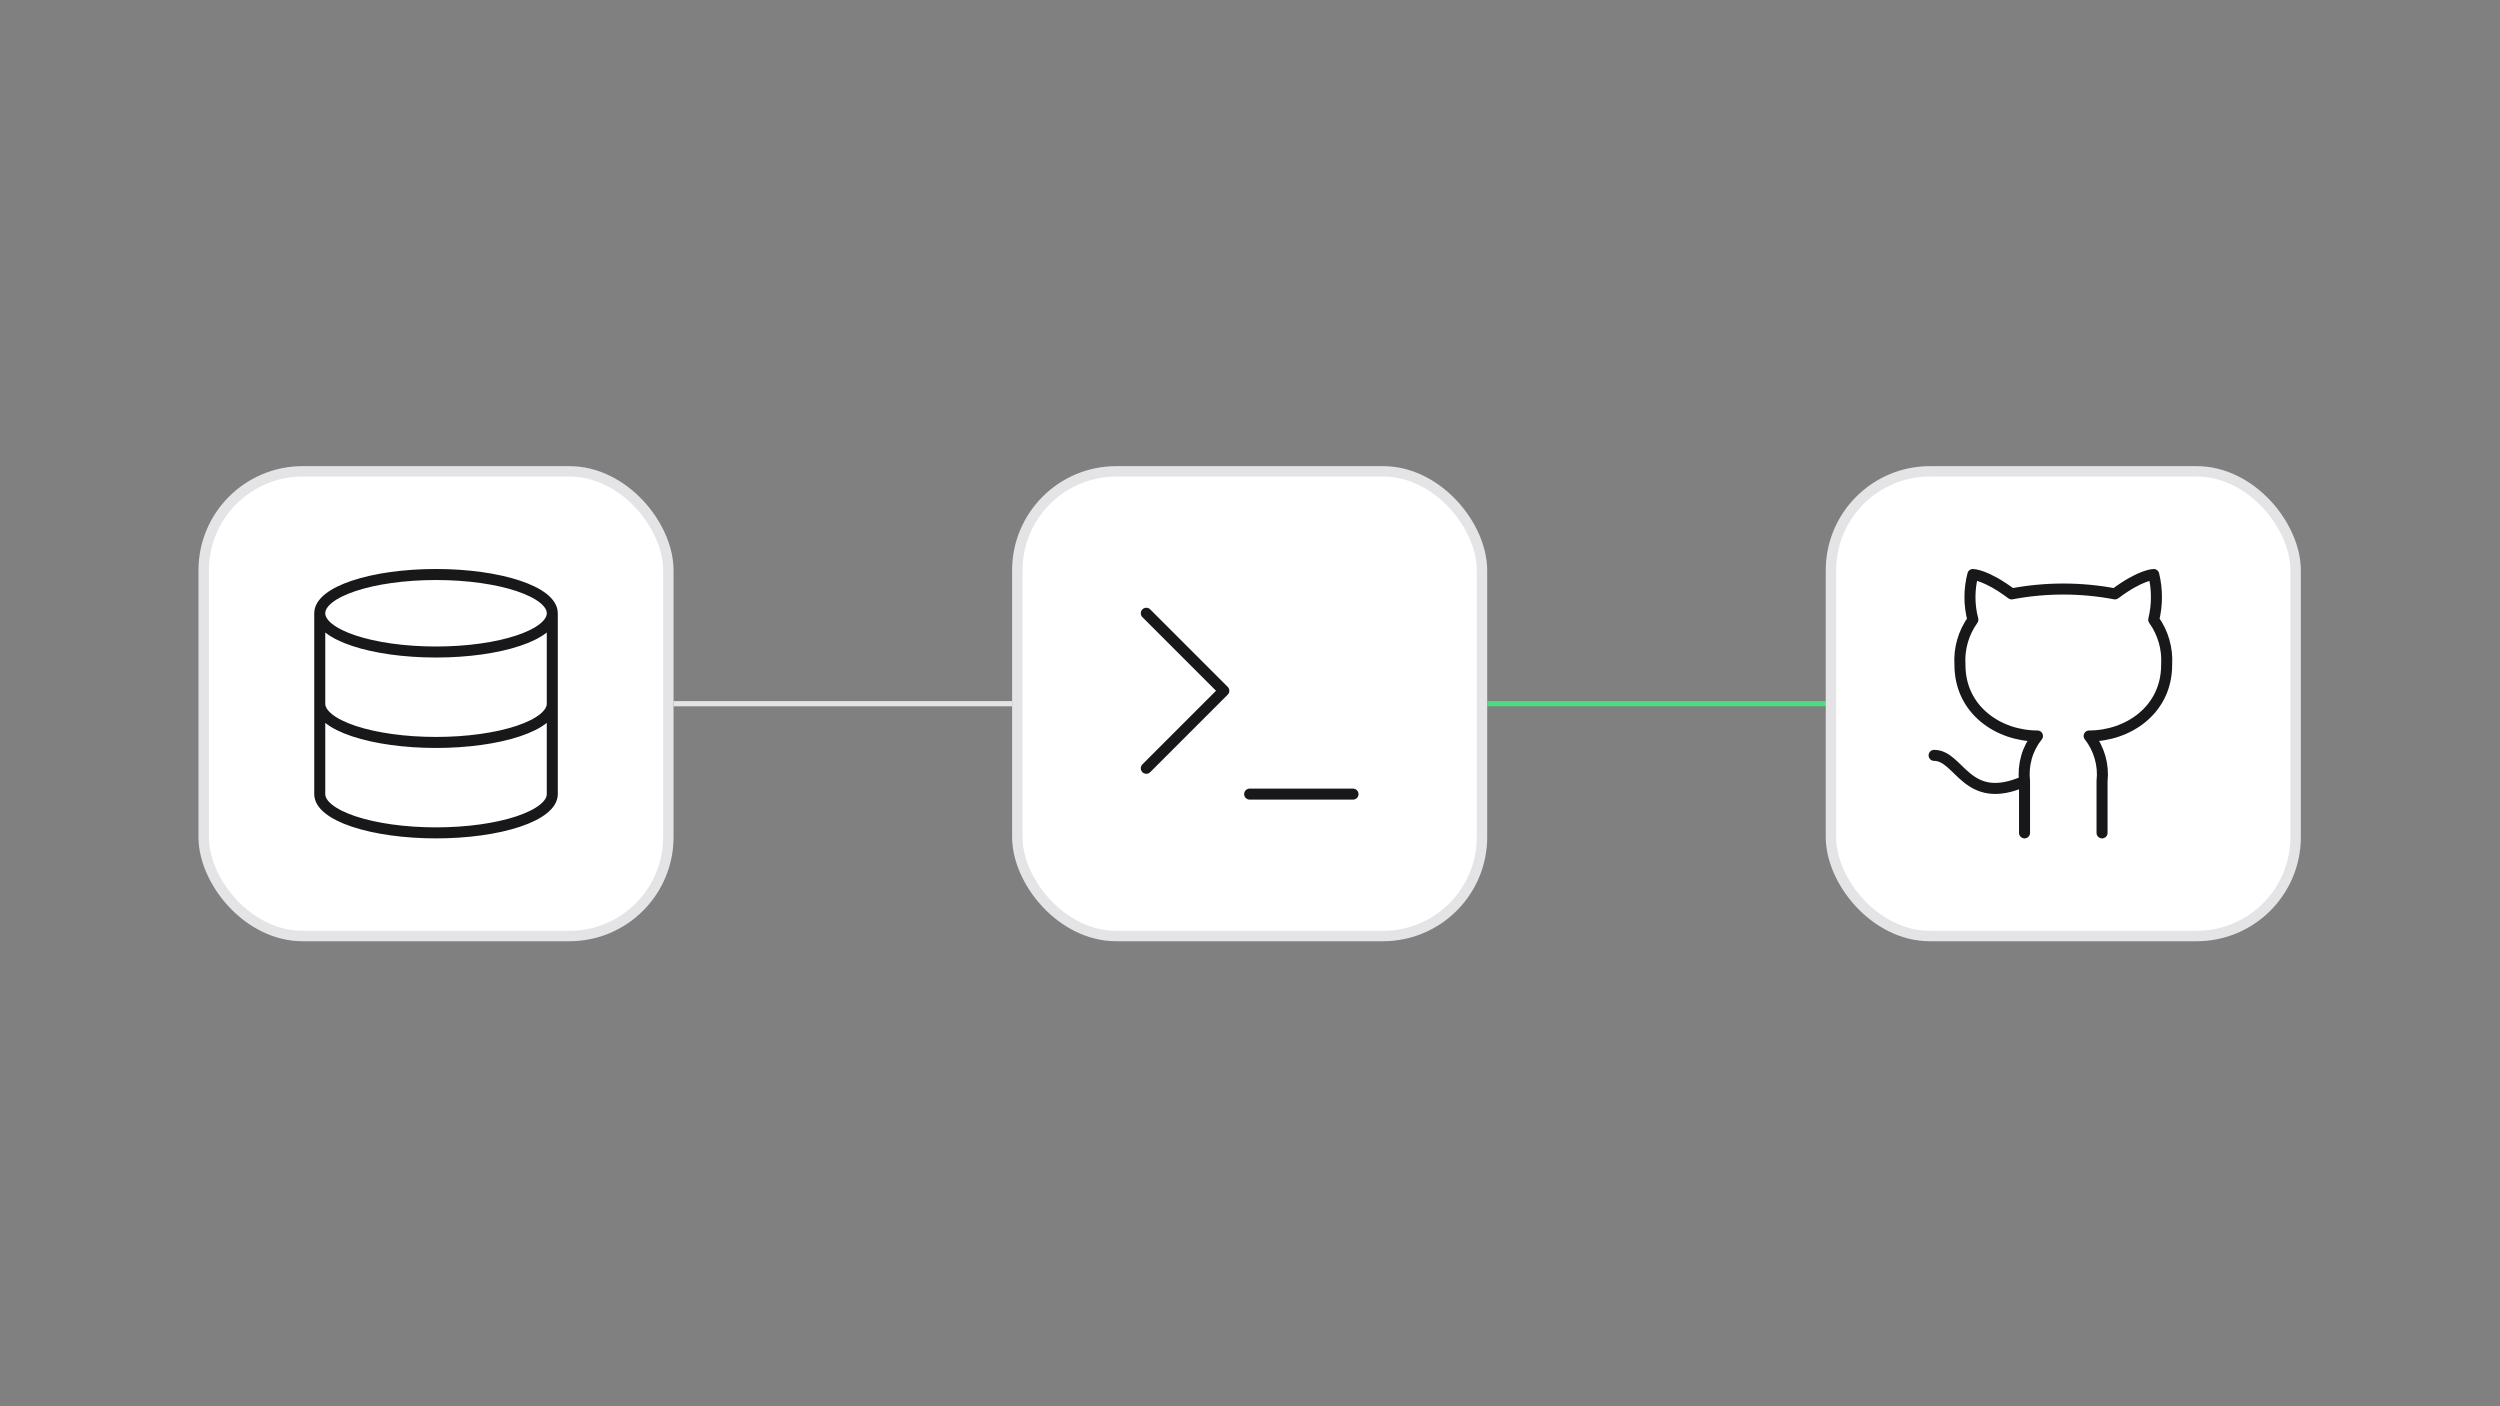 <svg xmlns="http://www.w3.org/2000/svg" fill="none" viewBox="0 0 1920 1080" height="1080" width="1920">
<rect x="0" y="0" width="1920" height="1080" fill="#808080" stroke="none"/>
<rect fill="white" rx="76" height="356.873" width="356.873" y="362" x="156.426"></rect>
<rect stroke-width="8" stroke="#E4E4E7" rx="76" height="356.873" width="356.873" y="362" x="156.426"></rect>
<path stroke-linejoin="round" stroke-linecap="round" stroke-width="8.468" stroke="#18181B" d="M424.156 470.985C424.156 487.424 384.177 500.75 334.862 500.75C285.546 500.75 245.568 487.424 245.568 470.985M424.156 470.985C424.156 454.547 384.177 441.221 334.862 441.221C285.546 441.221 245.568 454.547 245.568 470.985M424.156 470.985V609.886C424.156 617.78 414.748 625.351 398.002 630.933C381.256 636.515 358.544 639.651 334.862 639.651C311.18 639.651 288.468 636.515 271.722 630.933C254.976 625.351 245.568 617.78 245.568 609.886V470.985M245.568 540.436C245.568 548.33 254.976 555.901 271.722 561.482C288.468 567.064 311.18 570.2 334.862 570.2C358.544 570.2 381.256 567.064 398.002 561.482C414.748 555.901 424.156 548.33 424.156 540.436"></path>
<path stroke-miterlimit="3.869" stroke-width="4" stroke="#E4E4E7" d="M777.299 540.437H517.299"></path>
<rect fill="white" rx="76" height="356.873" width="356.873" y="362" x="781.299"></rect>
<rect stroke-width="8" stroke="#E4E4E7" rx="76" height="356.873" width="356.873" y="362" x="781.299"></rect>
<path stroke-linejoin="round" stroke-linecap="round" stroke-width="8.468" stroke="#18181B" d="M880.362 590.043L939.891 530.514L880.362 470.985M959.734 609.886H1039.11"></path>
<path stroke-miterlimit="3.869" stroke-width="4" stroke="#4ADE80" d="M1402.17 540.437H1142.17"></path>
<rect fill="white" rx="76" height="356.873" width="356.873" y="362" x="1406.17"></rect>
<rect stroke-width="8" stroke="#E4E4E7" rx="76" height="356.873" width="356.873" y="362" x="1406.17"></rect>
<path stroke-linejoin="round" stroke-linecap="round" stroke-width="8.468" stroke="#18181B" d="M1614.37 639.651V599.965C1615.75 587.536 1612.19 575.063 1604.45 565.24C1634.22 565.24 1663.98 545.397 1663.98 510.671C1664.77 498.269 1661.3 486.066 1654.06 475.946C1656.84 464.536 1656.84 452.63 1654.06 441.221C1654.06 441.221 1644.14 441.221 1624.29 456.103C1598.1 451.142 1571.11 451.142 1544.92 456.103C1525.08 441.221 1515.16 441.221 1515.16 441.221C1512.18 452.63 1512.18 464.536 1515.16 475.946C1507.93 486.025 1504.43 498.297 1505.24 510.671C1505.24 545.397 1535 565.24 1564.77 565.24C1560.9 570.101 1558.02 575.657 1556.33 581.61C1554.65 587.563 1554.15 593.813 1554.84 599.965M1554.84 599.965V639.651M1554.84 599.965C1510.1 619.808 1505.24 580.122 1485.39 580.122"></path>
</svg>
